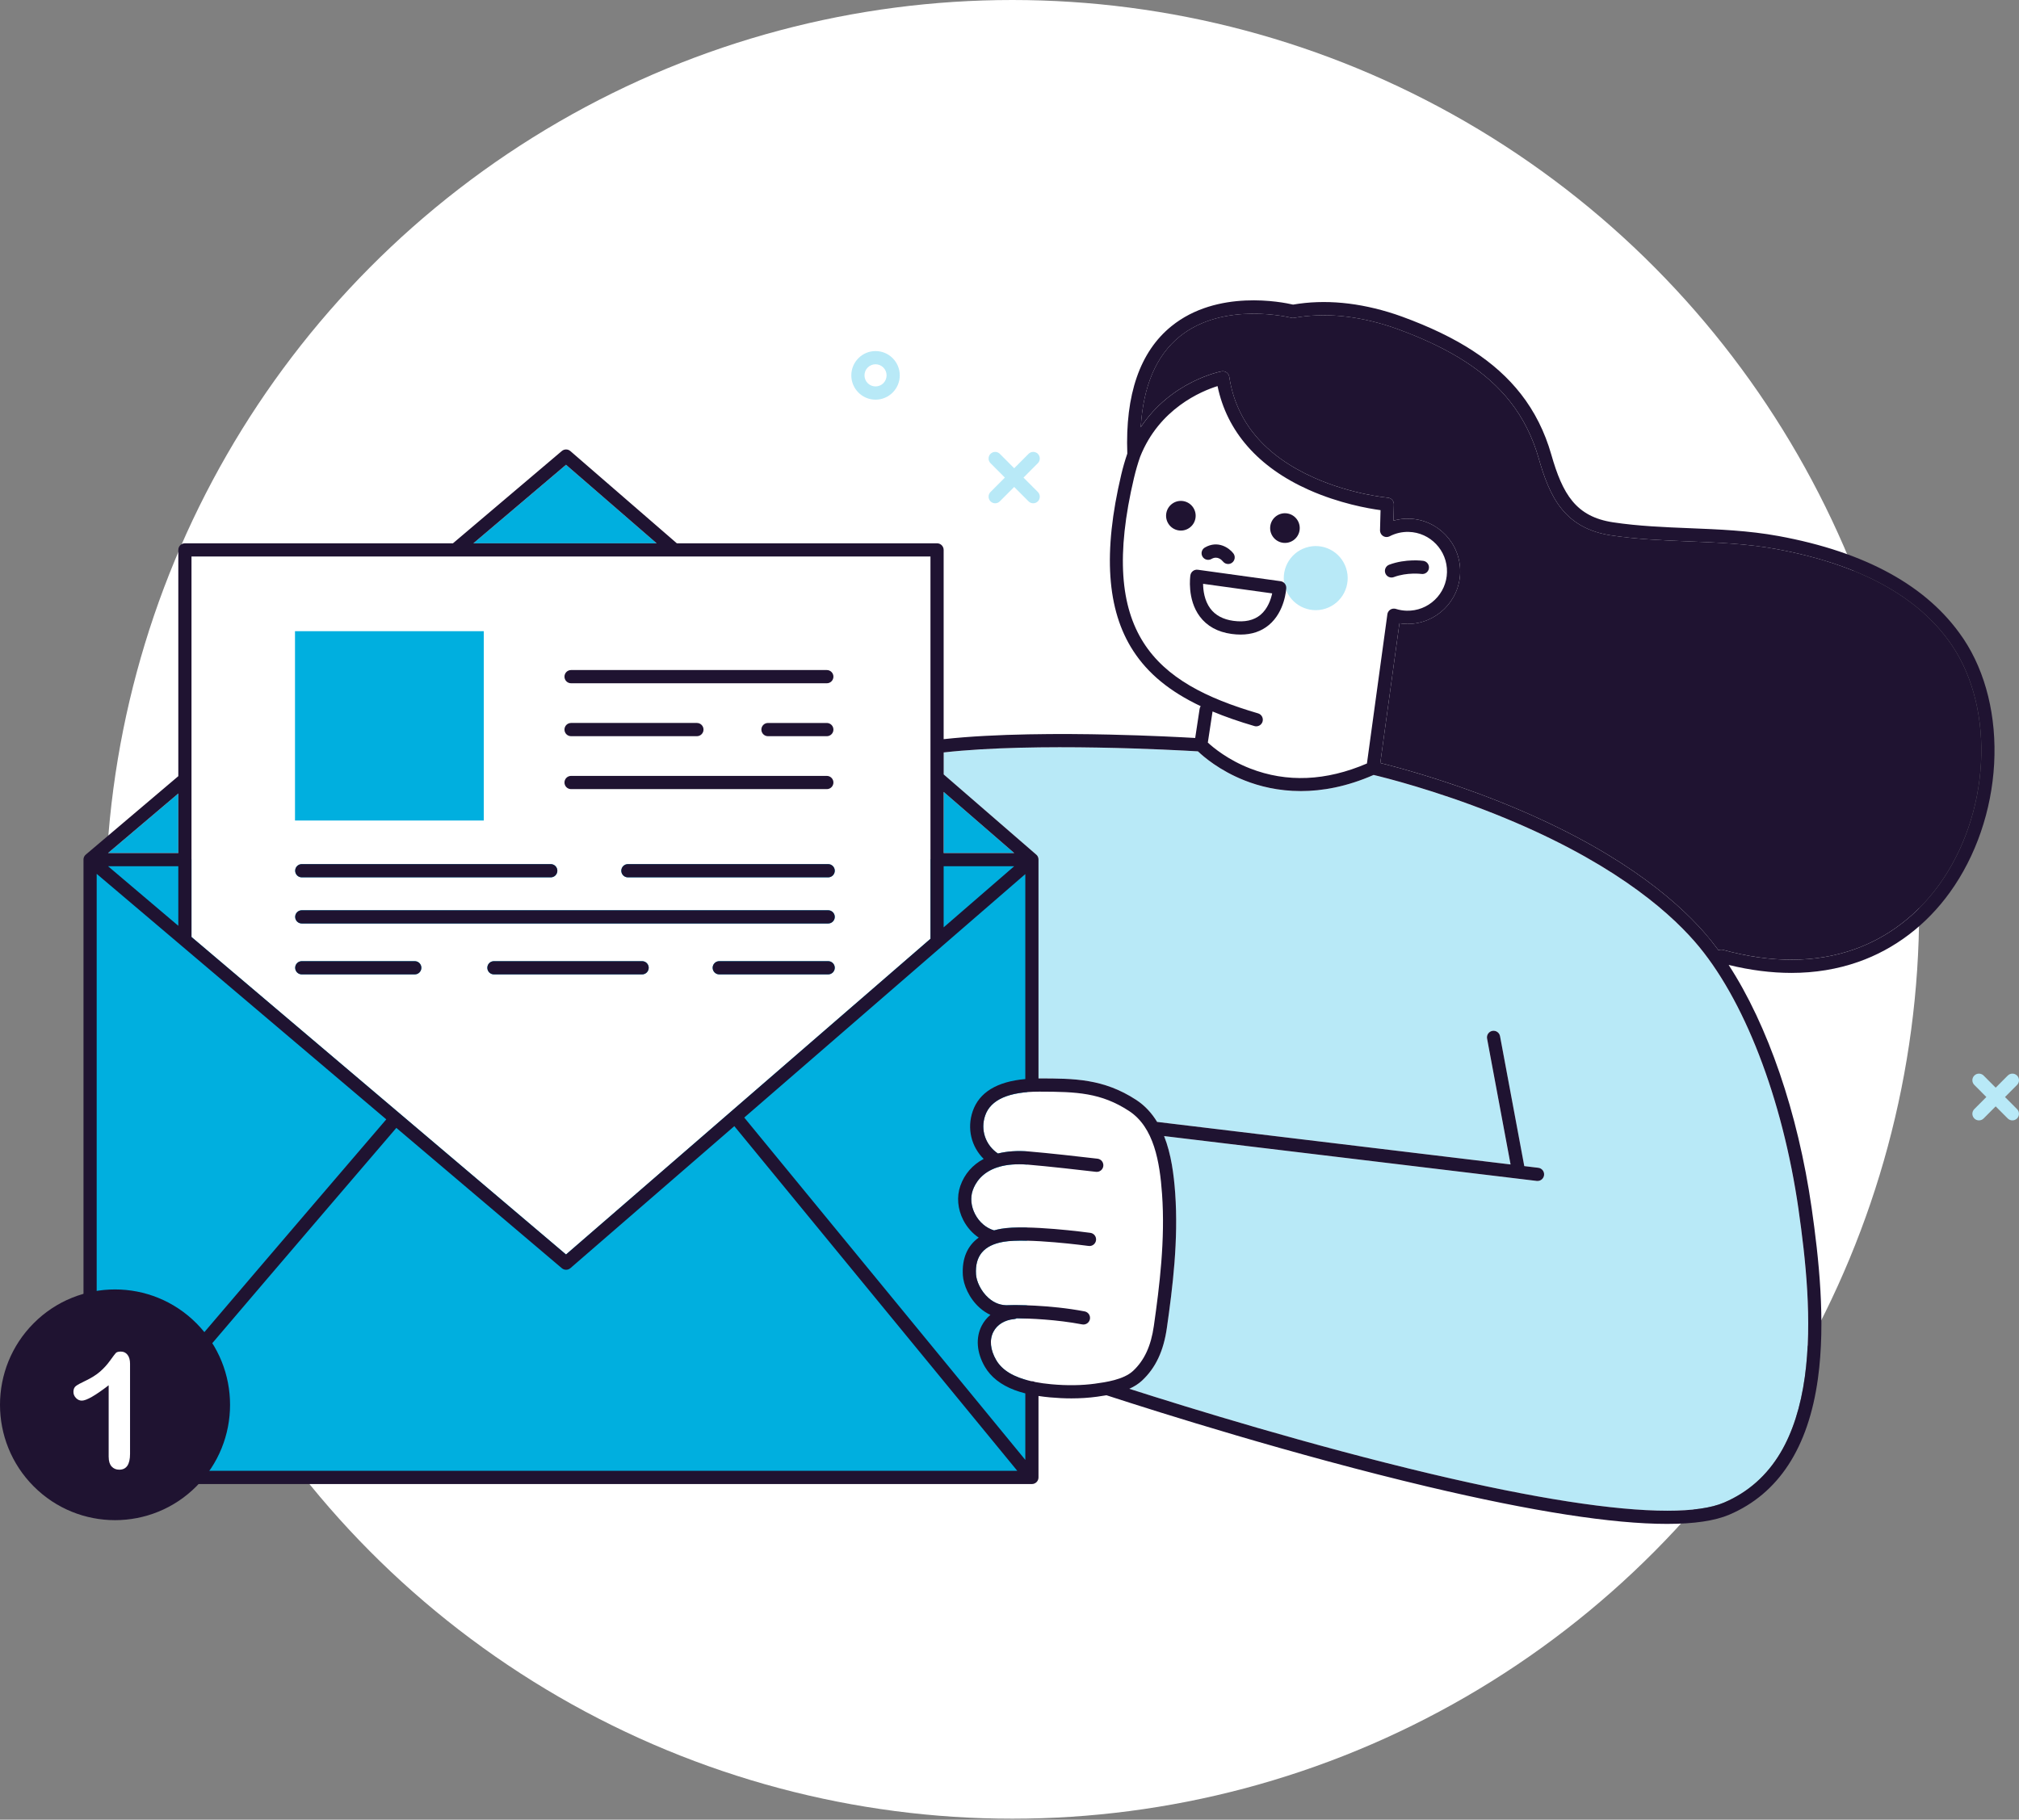 <svg width="345" height="311" viewBox="0 0 345 311" fill="none" xmlns="http://www.w3.org/2000/svg">
<rect x="0" y="0" width="345" height="311" fill="#808080" stroke="none"/>
<ellipse cx="172.974" cy="155.415" rx="154.966" ry="155.415" fill="white"/>
<g clip-path="url(#clip0_346_3951)">
<path d="M175.507 146.84H15.261V252.379H175.507V146.84Z" fill="#00AFDF"/>
<path d="M96.72 79.432L80.889 92.853H112.209L96.72 79.432Z" fill="#00AFDF"/>
<path d="M158.996 160.443V95.114H32.721V160.135L96.72 214.402L158.996 160.443ZM141.516 166.529H122.902C122.281 166.529 121.776 166.022 121.776 165.399C121.776 164.775 122.281 164.269 122.902 164.269H141.516C142.137 164.269 142.643 164.775 142.643 165.399C142.643 166.022 142.139 166.529 141.516 166.529ZM97.581 114.516H141.286C141.907 114.516 142.412 115.022 142.412 115.646C142.412 116.269 141.907 116.776 141.286 116.776H97.581C96.96 116.776 96.455 116.269 96.455 115.646C96.455 115.022 96.958 114.516 97.581 114.516ZM142.643 148.814C142.643 149.438 142.139 149.944 141.516 149.944H107.293C106.671 149.944 106.166 149.438 106.166 148.814C106.166 148.191 106.671 147.684 107.293 147.684H141.516C142.137 147.684 142.643 148.191 142.643 148.814ZM142.41 124.692C142.41 125.316 141.905 125.822 141.284 125.822H131.226C130.604 125.822 130.099 125.317 130.099 124.692C130.099 124.067 130.604 123.562 131.226 123.562H141.284C141.905 123.562 142.41 124.067 142.41 124.692ZM97.581 123.562H119.087C119.708 123.562 120.214 124.067 120.214 124.692C120.214 125.317 119.71 125.822 119.087 125.822H97.581C96.96 125.822 96.455 125.317 96.455 124.692C96.455 124.067 96.958 123.562 97.581 123.562ZM97.581 132.609H141.286C141.907 132.609 142.412 133.115 142.412 133.739C142.412 134.362 141.907 134.869 141.286 134.869H97.581C96.96 134.869 96.455 134.362 96.455 133.739C96.455 133.115 96.958 132.609 97.581 132.609ZM51.565 147.686H94.112C94.734 147.686 95.239 148.193 95.239 148.816C95.239 149.44 94.734 149.946 94.112 149.946H51.565C50.944 149.946 50.439 149.44 50.439 148.816C50.439 148.193 50.944 147.686 51.565 147.686ZM51.565 155.572H141.516C142.137 155.572 142.643 156.078 142.643 156.702C142.643 157.325 142.139 157.832 141.516 157.832H51.565C50.944 157.832 50.439 157.327 50.439 156.702C50.439 156.076 50.944 155.572 51.565 155.572ZM70.874 166.529H51.565C50.944 166.529 50.439 166.022 50.439 165.399C50.439 164.775 50.944 164.269 51.565 164.269H70.874C71.496 164.269 72.001 164.775 72.001 165.399C72.001 166.022 71.496 166.529 70.874 166.529ZM83.274 165.401C83.274 164.777 83.778 164.271 84.401 164.271H109.722C110.343 164.271 110.849 164.777 110.849 165.401C110.849 166.024 110.345 166.531 109.722 166.531H84.401C83.78 166.531 83.274 166.024 83.274 165.401Z" fill="white"/>
<path d="M161.247 148.047V158.492L173.3 148.047H161.247Z" fill="#00AFDF"/>
<path d="M175.201 249.505V238.142C174.553 237.979 173.947 237.792 173.382 237.579C171.024 236.691 169.309 235.346 168.281 233.579C166.885 231.179 166.692 228.627 167.747 226.579C168.12 225.857 168.626 225.231 169.235 224.721C168.6 224.429 167.998 224.035 167.439 223.542C165.567 221.894 164.626 219.548 164.528 217.956C164.35 215.103 165.292 212.907 167.238 211.515C166.154 210.785 165.238 209.76 164.605 208.53C163.635 206.649 163.45 204.515 164.096 202.678C164.816 200.632 166.191 199.074 168.088 198.066C165.97 195.975 165.196 192.868 166.212 189.917C167.321 186.698 170.341 184.853 175.199 184.418V149.387L160.848 161.822C160.848 161.822 160.834 161.834 160.829 161.84L127.174 190.999L175.199 249.505H175.201Z" fill="#00AFDF"/>
<path d="M161.247 135.343V145.789H173.302L161.247 135.343Z" fill="#00AFDF"/>
<path d="M205.58 99.78C205.592 100.898 205.799 102.646 206.823 104.015C207.681 105.162 208.999 105.865 210.741 106.108C212.688 106.378 214.25 106.034 215.385 105.085C216.633 104.044 217.164 102.448 217.386 101.415L205.58 99.78Z" fill="white"/>
<path d="M177.073 146.072C177.108 146.104 177.141 146.137 177.172 146.171C177.174 146.173 177.178 146.175 177.18 146.177C177.18 146.177 177.182 146.181 177.183 146.181C177.193 146.193 177.203 146.204 177.212 146.218C177.218 146.226 177.224 146.234 177.23 146.241C177.259 146.28 177.284 146.319 177.307 146.36C177.307 146.362 177.309 146.364 177.311 146.366C177.319 146.377 177.325 146.391 177.331 146.404C177.334 146.412 177.338 146.42 177.342 146.43C177.363 146.474 177.383 146.519 177.396 146.566C177.396 146.566 177.396 146.568 177.396 146.57C177.4 146.583 177.404 146.597 177.408 146.61C177.41 146.618 177.412 146.626 177.414 146.634C177.425 146.68 177.435 146.729 177.441 146.777C177.441 146.779 177.441 146.783 177.441 146.785C177.441 146.799 177.443 146.812 177.445 146.826C177.445 146.834 177.445 146.841 177.445 146.849C177.445 146.872 177.449 146.894 177.449 146.917V184.315C177.491 184.315 177.532 184.315 177.574 184.315H177.623C183.486 184.325 188.552 184.332 194.15 187.989C195.662 188.975 196.823 190.274 197.721 191.756C197.764 191.756 197.808 191.758 197.853 191.763L258.114 199.018L254.099 177.509C253.985 176.896 254.387 176.305 254.999 176.191C255.613 176.078 256.199 176.48 256.313 177.094L260.458 199.299L262.854 199.589C263.472 199.662 263.913 200.225 263.838 200.845C263.77 201.418 263.282 201.841 262.721 201.841C262.676 201.841 262.632 201.839 262.585 201.833L198.908 194.167C200.133 197.255 200.578 200.775 200.803 203.907C201.378 211.95 200.373 220.008 199.386 226.93C198.819 230.915 197.468 233.784 195.133 235.963C194.512 236.542 193.776 236.994 192.967 237.357C203.358 240.687 223.981 247.041 244.538 251.907C262.175 256.081 275.831 258.198 284.914 258.198C289.17 258.198 292.42 257.734 294.608 256.798C298.682 255.056 301.928 252.184 304.251 248.264C306.293 244.819 307.689 240.462 308.401 235.313C309.714 225.816 308.518 215.078 307.327 206.785C304.586 187.672 297.951 170.529 289.577 160.929C284.586 155.206 274.614 146.781 255.454 139.135C245.183 135.036 236.529 132.884 234.707 132.451C230.09 134.474 225.905 135.208 222.278 135.208C218.404 135.208 215.16 134.377 212.69 133.403C208.356 131.694 205.6 129.29 204.692 128.42C201.227 128.21 176.955 126.845 161.291 128.599C161.274 128.599 161.258 128.599 161.243 128.601V132.36L177.06 146.067C177.06 146.067 177.065 146.074 177.069 146.076L177.073 146.072Z" fill="#B8E9F7"/>
<path d="M215.745 123.319C215.602 123.813 215.152 124.133 214.665 124.133C214.56 124.133 214.454 124.117 214.349 124.088C211.715 123.317 209.338 122.492 207.199 121.597L206.391 126.912C207.301 127.752 209.814 129.857 213.617 131.337C219.885 133.778 226.598 133.49 233.578 130.486L237.071 104.991C237.071 104.98 237.074 104.968 237.076 104.956C237.08 104.937 237.082 104.918 237.088 104.898C237.092 104.877 237.098 104.857 237.103 104.838C237.105 104.828 237.109 104.817 237.111 104.807C237.111 104.801 237.115 104.797 237.117 104.791C237.125 104.77 237.132 104.749 237.14 104.729C237.146 104.714 237.152 104.7 237.158 104.685C237.165 104.667 237.175 104.65 237.183 104.632C237.191 104.615 237.2 104.599 237.21 104.582C237.218 104.568 237.225 104.554 237.235 104.543C237.247 104.523 237.258 104.504 237.272 104.487C237.278 104.477 237.285 104.469 237.291 104.459C237.307 104.438 237.324 104.417 237.342 104.397C237.345 104.391 237.351 104.388 237.355 104.382C237.374 104.36 237.396 104.339 237.419 104.318C237.423 104.316 237.425 104.312 237.429 104.31C237.452 104.288 237.477 104.267 237.502 104.248C237.504 104.248 237.506 104.244 237.51 104.242C237.537 104.222 237.564 104.203 237.591 104.186C237.593 104.186 237.595 104.184 237.599 104.182C237.628 104.164 237.657 104.149 237.686 104.133C237.69 104.133 237.692 104.131 237.696 104.129C237.725 104.116 237.756 104.102 237.785 104.09C237.789 104.09 237.793 104.088 237.796 104.087C237.825 104.075 237.856 104.065 237.887 104.057C237.893 104.057 237.897 104.055 237.903 104.054C237.934 104.046 237.963 104.038 237.994 104.034C238 104.034 238.005 104.034 238.011 104.032C238.042 104.028 238.071 104.024 238.102 104.021C238.11 104.021 238.118 104.021 238.125 104.021C238.155 104.021 238.184 104.019 238.213 104.021C238.224 104.021 238.236 104.021 238.247 104.021C238.273 104.021 238.296 104.024 238.321 104.026C238.327 104.026 238.333 104.026 238.338 104.026C238.35 104.026 238.362 104.03 238.373 104.032C238.393 104.036 238.412 104.038 238.431 104.044C238.453 104.048 238.472 104.054 238.493 104.059C238.503 104.061 238.515 104.063 238.524 104.067C239.124 104.257 239.75 104.36 240.386 104.376C242.183 104.415 243.882 103.758 245.179 102.516C246.478 101.273 247.216 99.599 247.258 97.801C247.345 94.088 244.405 90.995 240.704 90.906C239.575 90.881 238.453 91.139 237.458 91.656C237.434 91.667 237.409 91.679 237.384 91.689C237.376 91.692 237.371 91.696 237.363 91.698C237.301 91.724 237.239 91.741 237.177 91.755C237.169 91.755 237.161 91.758 237.154 91.76C237.086 91.774 237.018 91.78 236.95 91.78C236.947 91.78 236.943 91.78 236.939 91.78C236.933 91.78 236.927 91.78 236.921 91.78C236.92 91.78 236.918 91.78 236.916 91.78C236.916 91.78 236.912 91.78 236.91 91.78C236.898 91.78 236.887 91.778 236.875 91.778C236.852 91.778 236.829 91.776 236.805 91.772C236.784 91.77 236.763 91.766 236.741 91.762C236.728 91.76 236.712 91.758 236.699 91.755C236.674 91.749 236.65 91.743 236.625 91.735C236.616 91.731 236.604 91.729 236.594 91.725C236.569 91.718 236.546 91.708 236.523 91.698C236.513 91.694 236.501 91.691 236.492 91.687C236.47 91.677 236.449 91.667 236.428 91.656C236.416 91.65 236.405 91.644 236.393 91.638C236.376 91.628 236.358 91.617 236.341 91.605C236.327 91.595 236.314 91.588 236.3 91.578C236.287 91.568 236.271 91.556 236.258 91.547C236.242 91.535 236.227 91.523 236.211 91.51C236.199 91.5 236.188 91.489 236.178 91.479C236.163 91.465 236.147 91.45 236.132 91.434C236.122 91.422 236.11 91.411 236.101 91.399C236.087 91.384 236.074 91.368 236.06 91.351C236.048 91.335 236.039 91.32 236.027 91.306C236.017 91.292 236.006 91.279 235.996 91.263C235.981 91.24 235.967 91.217 235.956 91.192C235.952 91.184 235.946 91.176 235.942 91.168C235.942 91.168 235.942 91.168 235.942 91.166C235.907 91.1 235.88 91.03 235.859 90.957C235.828 90.846 235.814 90.733 235.816 90.621L235.905 87.188C233.801 86.904 228.863 86.04 223.65 83.718C215.021 79.873 209.653 73.759 208.052 65.984C205.292 66.846 198.083 69.825 194.818 78.083C194.417 79.234 194.073 80.423 193.79 81.617C187.509 108.176 197.239 116.727 214.98 121.917C215.576 122.092 215.921 122.719 215.747 123.317L215.745 123.319ZM237.384 96.514C240.222 95.454 243.091 95.838 243.211 95.854C243.826 95.939 244.256 96.51 244.171 97.129C244.086 97.747 243.516 98.176 242.903 98.092C242.866 98.087 240.456 97.778 238.172 98.63C238.042 98.679 237.909 98.702 237.779 98.702C237.322 98.702 236.892 98.421 236.724 97.966C236.507 97.382 236.803 96.731 237.386 96.514H237.384ZM217.082 89.784C217.34 88.407 218.662 87.502 220.034 87.76C221.407 88.019 222.309 89.345 222.051 90.722C221.794 92.098 220.472 93.003 219.099 92.745C217.727 92.487 216.825 91.16 217.082 89.784ZM205.884 93.574C208.124 92.279 210.046 93.659 210.749 94.572C211.13 95.065 211.039 95.774 210.547 96.156C210.342 96.316 210.1 96.393 209.858 96.393C209.525 96.393 209.194 96.246 208.974 95.962C208.768 95.71 208.029 94.941 207.009 95.531C206.471 95.844 205.782 95.657 205.47 95.118C205.158 94.578 205.344 93.887 205.882 93.574H205.884ZM201.316 90.636C199.944 90.378 199.042 89.052 199.299 87.675C199.556 86.298 200.878 85.394 202.251 85.652C203.623 85.91 204.525 87.236 204.268 88.613C204.009 89.99 202.688 90.894 201.316 90.636ZM210.431 108.345C208.064 108.017 206.24 107.011 205.007 105.354C202.816 102.405 203.383 98.489 203.408 98.323C203.501 97.714 204.067 97.29 204.676 97.376L218.817 99.333C219.394 99.413 219.814 99.92 219.788 100.504C219.781 100.667 219.577 104.523 216.823 106.822C215.52 107.91 213.896 108.457 211.984 108.457C211.486 108.457 210.967 108.42 210.431 108.347V108.345Z" fill="white"/>
<path d="M30.47 135.61L18.467 145.789H30.47V135.61Z" fill="#00AFDF"/>
<path d="M208.732 63.469C209.032 63.411 209.343 63.479 209.593 63.656C209.843 63.832 210.009 64.104 210.056 64.409C211.215 72.065 216.078 77.859 224.508 81.63C230.921 84.5 237.09 85.055 237.15 85.061C237.744 85.112 238.195 85.618 238.18 86.216L238.108 88.981C238.966 88.739 239.86 88.62 240.756 88.644C245.7 88.762 249.626 92.89 249.507 97.849C249.391 102.735 245.392 106.632 240.545 106.632C240.474 106.632 240.402 106.632 240.33 106.63C239.928 106.62 239.527 106.581 239.13 106.519L235.859 130.401C238.627 131.084 246.766 133.232 256.255 137.016C275.854 144.832 286.118 153.521 291.276 159.435C292.083 160.36 292.873 161.352 293.648 162.406C293.882 162.296 294.157 162.263 294.428 162.338C302.654 164.606 310.177 164.585 316.785 162.272C322.557 160.253 327.602 156.42 331.369 151.185C335.554 145.373 338.086 137.999 338.502 130.42C338.916 122.876 337.195 115.791 333.659 110.471L333.457 110.172C327.842 101.943 317.757 96.442 303.485 93.828C298.568 92.927 293.512 92.723 288.622 92.527C284.263 92.352 279.753 92.172 275.307 91.5C271.623 90.945 268.853 89.459 266.836 86.956C264.867 84.514 263.787 81.349 262.914 78.294C261.886 74.7 260.27 71.477 258.106 68.716C254.047 63.531 247.911 59.564 238.795 56.23C238.408 56.089 238.035 55.959 237.686 55.844C231.807 53.912 226.232 53.401 221.116 54.324C220.956 54.353 220.793 54.347 220.634 54.306C220.52 54.277 209.08 51.423 201.57 57.518C197.578 60.757 195.352 65.96 194.922 73.017C200.089 65.217 208.327 63.543 208.73 63.467L208.732 63.469Z" fill="#1F1331"/>
<path d="M197.164 226.608C198.134 219.802 199.123 211.886 198.563 204.066C198.174 198.62 197.201 192.674 192.925 189.882C188.128 186.75 183.986 186.585 177.623 186.575H177.578C172.381 186.575 169.274 187.948 168.341 190.655C167.495 193.107 168.391 195.713 170.521 197.148C172.069 196.762 173.837 196.635 175.788 196.796C179.111 197.068 184.576 197.69 187.538 198.035C188.155 198.107 188.598 198.668 188.527 199.288C188.455 199.907 187.898 200.354 187.278 200.28C184.905 200.004 179.017 199.33 175.604 199.049C173.639 198.888 172.075 199.045 170.827 199.391C170.722 199.439 170.612 199.472 170.498 199.488C167.772 200.356 166.665 202.163 166.22 203.431C165.78 204.682 165.92 206.163 166.605 207.493C167.317 208.874 168.502 209.892 169.863 210.288C170.242 210.179 170.639 210.09 171.055 210.016C175.465 209.241 185.877 210.649 186.318 210.709C186.934 210.793 187.365 211.363 187.282 211.981C187.199 212.598 186.63 213.033 186.014 212.948C185.91 212.934 175.509 211.528 171.444 212.241C168.105 212.827 166.576 214.651 166.775 217.816C166.843 218.907 167.546 220.633 168.924 221.847C169.946 222.746 171.107 223.156 172.375 223.07C173.057 223.023 179.338 222.983 185.342 224.134C185.954 224.251 186.353 224.843 186.237 225.456C186.134 225.998 185.662 226.375 185.131 226.375C185.062 226.375 184.99 226.369 184.919 226.356C180.528 225.513 175.898 225.334 173.732 225.315C173.6 225.385 173.455 225.431 173.297 225.445C171.678 225.589 170.383 226.383 169.745 227.622C169.04 228.988 169.21 230.703 170.223 232.447C171.237 234.19 173.217 235.388 176.235 236.07C176.264 236.068 176.293 236.066 176.322 236.066C176.512 236.066 176.69 236.113 176.847 236.196C177.693 236.361 178.612 236.491 179.611 236.583C182.305 236.831 184.839 236.796 187.147 236.482C188.838 236.251 191.986 235.821 193.602 234.311C195.538 232.503 196.668 230.056 197.16 226.612L197.164 226.608Z" fill="white"/>
<path d="M30.47 148.047H18.467L30.47 158.226V148.047Z" fill="#00AFDF"/>
<path d="M226.509 104.016C229.378 103.084 230.951 99.995 230.022 97.117C229.093 94.239 226.014 92.661 223.145 93.593C220.276 94.525 218.703 97.614 219.632 100.492C220.561 103.37 223.64 104.947 226.509 104.016Z" fill="#B8E9F7"/>
<path d="M149.609 59.999C147.327 59.999 145.469 61.862 145.469 64.153C145.469 66.444 147.325 68.306 149.609 68.306C151.893 68.306 153.75 66.444 153.75 64.153C153.75 61.862 151.893 59.999 149.609 59.999ZM149.609 66.044C148.568 66.044 147.722 65.196 147.722 64.151C147.722 63.106 148.568 62.258 149.609 62.258C150.651 62.258 151.497 63.106 151.497 64.151C151.497 65.196 150.651 66.044 149.609 66.044Z" fill="#B8E9F7"/>
<path d="M177.35 77.564C176.911 77.124 176.196 77.124 175.757 77.564L173.302 80.027L170.848 77.564C170.408 77.124 169.694 77.124 169.255 77.564C168.815 78.005 168.815 78.72 169.255 79.162L171.709 81.625L169.255 84.087C168.815 84.528 168.815 85.242 169.255 85.685C169.475 85.906 169.762 86.015 170.05 86.015C170.339 86.015 170.627 85.904 170.846 85.685L173.3 83.223L175.755 85.685C175.976 85.906 176.262 86.015 176.55 86.015C176.839 86.015 177.127 85.904 177.346 85.685C177.785 85.244 177.785 84.529 177.346 84.087L174.892 81.625L177.346 79.162C177.785 78.722 177.785 78.007 177.346 77.564H177.35Z" fill="#B8E9F7"/>
<path d="M342.609 187.488L344.671 185.42C345.11 184.979 345.11 184.265 344.671 183.822C344.231 183.381 343.519 183.381 343.078 183.822L341.016 185.89L338.955 183.822C338.515 183.381 337.801 183.381 337.362 183.822C336.922 184.263 336.922 184.977 337.362 185.42L339.423 187.488L337.362 189.556C336.922 189.997 336.922 190.713 337.362 191.154C337.582 191.375 337.869 191.484 338.157 191.484C338.446 191.484 338.734 191.373 338.953 191.154L341.014 189.086L343.076 191.154C343.297 191.375 343.583 191.484 343.871 191.484C344.16 191.484 344.448 191.373 344.667 191.154C345.106 190.713 345.106 189.998 344.667 189.556L342.605 187.488H342.609Z" fill="#B8E9F7"/>
<path d="M82.666 107.875H50.41V140.232H82.666V107.875Z" fill="#00AFDF"/>
<path d="M237.777 98.702C237.907 98.702 238.04 98.679 238.17 98.63C240.454 97.776 242.864 98.086 242.901 98.092C243.516 98.176 244.084 97.747 244.169 97.129C244.254 96.512 243.824 95.941 243.209 95.853C243.089 95.836 240.22 95.451 237.382 96.514C236.799 96.731 236.503 97.382 236.72 97.966C236.889 98.42 237.318 98.702 237.775 98.702H237.777Z" fill="#1F1331"/>
<path d="M207.009 95.531C208.029 94.941 208.77 95.71 208.974 95.963C209.196 96.246 209.525 96.394 209.858 96.394C210.098 96.394 210.342 96.316 210.547 96.157C211.039 95.774 211.13 95.065 210.749 94.572C210.046 93.66 208.124 92.277 205.884 93.574C205.346 93.885 205.16 94.576 205.472 95.118C205.784 95.658 206.471 95.844 207.011 95.531H207.009Z" fill="#1F1331"/>
<path d="M219.099 92.745C220.472 93.003 221.794 92.098 222.051 90.722C222.309 89.345 221.407 88.019 220.034 87.76C218.662 87.502 217.34 88.407 217.082 89.784C216.825 91.16 217.727 92.487 219.099 92.745Z" fill="#1F1331"/>
<path d="M204.268 88.613C204.525 87.236 203.623 85.91 202.251 85.652C200.879 85.394 199.556 86.299 199.299 87.675C199.042 89.052 199.944 90.378 201.316 90.636C202.688 90.895 204.01 89.99 204.268 88.613Z" fill="#1F1331"/>
<path d="M335.529 109.213L335.319 108.904C329.35 100.155 318.775 94.335 303.889 91.609C298.816 90.679 293.678 90.473 288.711 90.273C284.412 90.1 279.966 89.922 275.64 89.269C269.271 88.308 267.014 84.454 265.076 77.675C263.969 73.799 262.219 70.316 259.875 67.322C255.547 61.792 249.093 57.594 239.566 54.11C239.155 53.961 238.758 53.823 238.387 53.699C232.241 51.679 226.376 51.128 220.954 52.06C219.119 51.631 208.019 49.392 200.166 55.753C194.793 60.106 192.259 67.431 192.63 77.524C192.232 78.693 191.883 79.893 191.599 81.099C188.449 94.417 189.117 104.275 193.643 111.236C196.163 115.114 199.853 118.168 205.168 120.69C205.077 120.824 205.013 120.982 204.986 121.153L204.231 126.125C202.009 125.997 196.417 125.7 189.622 125.547C181.56 125.364 170.12 125.355 161.247 126.329V93.984C161.247 93.361 160.742 92.854 160.12 92.854H115.655L97.463 77.091C97.043 76.728 96.424 76.724 96 77.083L77.401 92.854H31.597C30.975 92.854 30.47 93.361 30.47 93.984V132.652L14.663 146.055C14.663 146.055 14.659 146.059 14.657 146.061C14.615 146.098 14.576 146.137 14.539 146.18C14.537 146.184 14.533 146.185 14.531 146.187C14.531 146.187 14.531 146.191 14.527 146.191C14.522 146.197 14.518 146.205 14.512 146.211C14.506 146.217 14.502 146.224 14.496 146.23C14.464 146.275 14.431 146.321 14.404 146.37C14.404 146.372 14.402 146.374 14.4 146.376C14.396 146.382 14.394 146.389 14.39 146.395C14.386 146.403 14.382 146.409 14.38 146.417C14.355 146.467 14.334 146.519 14.316 146.574C14.316 146.576 14.316 146.578 14.315 146.58C14.315 146.585 14.311 146.591 14.311 146.599C14.311 146.605 14.307 146.611 14.307 146.618C14.293 146.671 14.282 146.727 14.274 146.782C14.274 146.785 14.274 146.789 14.272 146.795C14.272 146.801 14.272 146.807 14.272 146.815C14.272 146.82 14.272 146.826 14.272 146.832C14.272 146.859 14.268 146.886 14.268 146.914V221.412C14.268 222.035 14.771 222.542 15.395 222.542C16.018 222.542 16.521 222.035 16.521 221.412V149.347L30.884 161.525L66.006 191.307C63.342 194.414 46.753 213.768 33.424 229.428C33.019 229.901 33.075 230.614 33.55 231.02C33.763 231.202 34.022 231.29 34.279 231.29C34.597 231.29 34.914 231.156 35.137 230.894C48.488 215.21 65.106 195.822 67.727 192.766L96.005 216.746C96.215 216.925 96.474 217.012 96.733 217.012C96.993 217.012 97.258 216.921 97.469 216.736L125.479 192.467L173.833 251.375H33.875C33.254 251.375 32.748 251.882 32.748 252.505C32.748 253.128 33.252 253.635 33.875 253.635H176.328C176.949 253.635 177.454 253.128 177.454 252.505V238.583C178.074 238.678 178.722 238.758 179.411 238.822C180.664 238.936 181.887 238.995 183.074 238.995C184.599 238.995 186.064 238.899 187.456 238.709C187.998 238.635 188.54 238.554 189.078 238.459C189.096 238.466 189.113 238.474 189.133 238.48C197.981 241.363 221.043 248.655 244.031 254.097C261.892 258.324 275.547 260.445 284.854 260.445C289.486 260.445 293.04 259.919 295.5 258.868C303.913 255.272 309.007 247.447 310.641 235.614C311.992 225.835 310.777 214.894 309.567 206.453C307.227 190.133 302.066 175.177 295.384 164.913C299.1 165.822 302.681 166.277 306.112 166.277C310.136 166.277 313.953 165.651 317.53 164.399C323.74 162.226 329.158 158.112 333.198 152.502C337.631 146.345 340.316 138.545 340.753 130.539C341.192 122.51 339.34 114.937 335.53 109.205L335.529 109.213ZM30.47 158.226L18.467 148.048H30.47V158.226ZM30.47 145.789H18.467L30.47 135.611V145.789ZM193.788 81.619C194.071 80.427 194.415 79.238 194.816 78.085C198.079 69.827 205.29 66.848 208.05 65.986C209.651 73.761 215.021 79.875 223.648 83.72C228.861 86.042 233.797 86.906 235.903 87.19L235.814 90.621C235.812 90.733 235.824 90.846 235.857 90.957C235.878 91.031 235.905 91.1 235.94 91.166C235.94 91.166 235.94 91.166 235.94 91.168C235.944 91.176 235.95 91.184 235.954 91.192C235.967 91.215 235.981 91.24 235.994 91.263C236.004 91.279 236.014 91.293 236.025 91.306C236.037 91.322 236.047 91.337 236.058 91.351C236.072 91.368 236.085 91.384 236.099 91.399C236.108 91.411 236.118 91.423 236.13 91.434C236.145 91.45 236.161 91.463 236.176 91.479C236.188 91.489 236.197 91.5 236.209 91.51C236.225 91.524 236.24 91.535 236.256 91.547C236.269 91.557 236.283 91.568 236.298 91.578C236.312 91.588 236.325 91.596 236.339 91.605C236.356 91.617 236.374 91.627 236.391 91.638C236.403 91.644 236.414 91.65 236.426 91.656C236.447 91.667 236.468 91.677 236.49 91.687C236.499 91.691 236.509 91.695 236.521 91.698C236.544 91.708 236.567 91.718 236.592 91.726C236.602 91.73 236.614 91.731 236.623 91.735C236.647 91.743 236.672 91.749 236.697 91.755C236.71 91.759 236.726 91.761 236.739 91.763C236.761 91.766 236.782 91.77 236.803 91.772C236.827 91.774 236.85 91.776 236.873 91.778C236.885 91.778 236.896 91.78 236.908 91.78C236.908 91.78 236.912 91.78 236.914 91.78C236.916 91.78 236.918 91.78 236.919 91.78C236.925 91.78 236.931 91.78 236.937 91.78C236.941 91.78 236.945 91.78 236.949 91.78C237.016 91.78 237.084 91.772 237.152 91.761C237.16 91.761 237.167 91.757 237.175 91.755C237.237 91.741 237.301 91.724 237.361 91.698C237.369 91.695 237.374 91.693 237.382 91.689C237.407 91.679 237.431 91.667 237.456 91.656C238.451 91.137 239.573 90.879 240.702 90.906C244.403 90.994 247.343 94.087 247.256 97.801C247.214 99.599 246.476 101.275 245.177 102.516C243.878 103.759 242.179 104.415 240.384 104.376C239.748 104.361 239.122 104.258 238.522 104.067C238.513 104.063 238.501 104.061 238.491 104.06C238.472 104.054 238.451 104.048 238.429 104.044C238.41 104.04 238.391 104.036 238.371 104.032C238.36 104.03 238.348 104.027 238.336 104.027C238.331 104.027 238.325 104.027 238.319 104.027C238.294 104.023 238.271 104.023 238.245 104.021C238.234 104.021 238.222 104.021 238.211 104.021C238.182 104.021 238.153 104.021 238.124 104.021C238.116 104.021 238.108 104.021 238.1 104.021C238.069 104.023 238.038 104.027 238.009 104.032C238.003 104.032 237.998 104.032 237.992 104.034C237.961 104.04 237.93 104.046 237.901 104.054C237.895 104.054 237.891 104.056 237.885 104.058C237.854 104.065 237.823 104.077 237.794 104.087C237.791 104.087 237.787 104.089 237.783 104.091C237.752 104.102 237.723 104.116 237.694 104.129C237.69 104.129 237.688 104.131 237.684 104.133C237.655 104.149 237.626 104.164 237.597 104.182C237.595 104.182 237.591 104.184 237.589 104.186C237.56 104.203 237.533 104.223 237.508 104.242C237.506 104.242 237.504 104.246 237.5 104.248C237.475 104.267 237.45 104.289 237.427 104.31C237.423 104.312 237.421 104.316 237.417 104.318C237.396 104.337 237.374 104.361 237.353 104.382C237.349 104.388 237.343 104.392 237.34 104.397C237.322 104.417 237.307 104.438 237.289 104.46C237.281 104.469 237.276 104.477 237.27 104.487C237.256 104.504 237.245 104.524 237.233 104.543C237.225 104.557 237.216 104.568 237.208 104.582C237.198 104.597 237.191 104.615 237.181 104.632C237.171 104.65 237.163 104.667 237.156 104.685C237.15 104.7 237.144 104.714 237.138 104.729C237.13 104.751 237.123 104.77 237.115 104.792C237.115 104.797 237.111 104.801 237.109 104.807C237.105 104.817 237.103 104.828 237.101 104.838C237.096 104.858 237.09 104.879 237.086 104.898C237.082 104.918 237.078 104.937 237.074 104.957C237.074 104.968 237.069 104.98 237.069 104.992L233.577 130.487C226.596 133.49 219.883 133.778 213.615 131.337C209.814 129.857 207.299 127.753 206.389 126.912L207.197 121.597C209.338 122.492 211.713 123.318 214.347 124.089C214.452 124.12 214.558 124.133 214.663 124.133C215.15 124.133 215.6 123.813 215.743 123.32C215.917 122.72 215.574 122.094 214.976 121.92C197.237 116.731 187.505 108.18 193.786 81.619H193.788ZM161.247 135.343L173.302 145.789H161.247V135.343ZM161.247 148.048H173.3L161.247 158.492V148.048ZM96.72 79.433L112.209 92.856H80.889L96.72 79.433ZM96.72 214.402L32.721 160.135V95.114H158.995V160.444L96.72 214.402ZM175.201 249.505L127.176 190.999L160.831 161.84C160.831 161.84 160.844 161.828 160.85 161.822L175.201 149.387V184.418C170.343 184.853 167.323 186.698 166.214 189.917C165.198 192.867 165.972 195.973 168.089 198.067C166.191 199.074 164.818 200.632 164.098 202.678C163.451 204.515 163.637 206.647 164.607 208.531C165.24 209.76 166.156 210.785 167.24 211.515C165.296 212.907 164.352 215.103 164.53 217.956C164.63 219.55 165.569 221.896 167.441 223.542C168 224.035 168.602 224.428 169.237 224.721C168.626 225.232 168.12 225.857 167.749 226.579C166.692 228.628 166.887 231.179 168.283 233.579C169.309 235.344 171.026 236.69 173.384 237.579C173.949 237.793 174.555 237.977 175.203 238.142V249.505H175.201ZM187.15 236.476C184.845 236.791 182.309 236.826 179.615 236.577C178.616 236.486 177.698 236.356 176.85 236.191C176.694 236.107 176.516 236.061 176.326 236.061C176.297 236.061 176.268 236.062 176.239 236.064C173.219 235.383 171.241 234.185 170.226 232.441C169.212 230.697 169.044 228.983 169.748 227.616C170.387 226.377 171.682 225.585 173.3 225.439C173.457 225.426 173.604 225.379 173.736 225.309C175.902 225.329 180.532 225.507 184.922 226.35C184.994 226.364 185.066 226.369 185.135 226.369C185.666 226.369 186.136 225.993 186.241 225.451C186.357 224.837 185.956 224.247 185.346 224.129C179.342 222.977 173.06 223.018 172.379 223.065C171.113 223.148 169.95 222.738 168.928 221.841C167.549 220.628 166.847 218.901 166.779 217.81C166.582 214.647 168.109 212.824 171.448 212.235C175.513 211.523 185.913 212.929 186.018 212.942C186.634 213.028 187.203 212.593 187.286 211.975C187.369 211.358 186.937 210.789 186.322 210.703C185.881 210.643 175.468 209.236 171.059 210.01C170.643 210.084 170.244 210.175 169.866 210.282C168.508 209.886 167.321 208.869 166.609 207.488C165.923 206.156 165.782 204.676 166.223 203.426C166.669 202.16 167.776 200.35 170.501 199.482C170.616 199.467 170.726 199.434 170.83 199.385C172.079 199.039 173.643 198.882 175.608 199.043C179.02 199.323 184.909 199.997 187.282 200.274C187.901 200.348 188.459 199.902 188.531 199.282C188.602 198.663 188.159 198.102 187.541 198.03C184.58 197.684 179.115 197.065 175.792 196.791C173.84 196.63 172.073 196.756 170.525 197.142C168.397 195.707 167.501 193.102 168.345 190.649C169.278 187.942 172.385 186.57 177.582 186.57H177.627C183.989 186.579 188.132 186.744 192.929 189.876C197.204 192.669 198.178 198.614 198.567 204.061C199.125 211.88 198.138 219.797 197.168 226.602C196.676 230.047 195.546 232.494 193.61 234.301C191.992 235.812 188.844 236.241 187.154 236.472L187.15 236.476ZM307.335 206.781C308.523 215.074 309.722 225.812 308.409 235.309C307.697 240.459 306.301 244.816 304.259 248.26C301.934 252.181 298.69 255.053 294.615 256.794C292.428 257.73 289.178 258.194 284.921 258.194C275.839 258.194 262.182 256.078 244.546 251.903C223.989 247.037 203.368 240.684 192.975 237.354C193.784 236.991 194.52 236.538 195.141 235.96C197.475 233.781 198.827 230.911 199.394 226.927C200.381 220.004 201.386 211.946 200.811 203.904C200.586 200.771 200.141 197.251 198.916 194.164L262.593 201.83C262.639 201.836 262.684 201.837 262.728 201.837C263.29 201.837 263.776 201.416 263.845 200.841C263.919 200.222 263.479 199.659 262.862 199.585L260.465 199.296L256.321 177.09C256.207 176.477 255.62 176.075 255.007 176.187C254.395 176.302 253.992 176.892 254.107 177.506L258.121 199.014L197.861 191.76C197.816 191.754 197.774 191.752 197.729 191.752C196.829 190.271 195.668 188.974 194.158 187.985C188.56 184.329 183.496 184.321 177.631 184.311H177.582C177.54 184.311 177.499 184.311 177.456 184.311V146.914C177.456 146.89 177.454 146.869 177.452 146.846C177.452 146.838 177.452 146.83 177.452 146.822C177.452 146.809 177.451 146.795 177.449 146.782C177.449 146.78 177.449 146.776 177.449 146.774C177.443 146.725 177.433 146.677 177.422 146.63C177.42 146.622 177.418 146.615 177.416 146.607C177.412 146.593 177.408 146.58 177.404 146.566C177.404 146.566 177.404 146.564 177.404 146.562C177.389 146.516 177.369 146.471 177.35 146.426C177.346 146.418 177.342 146.411 177.338 146.401C177.332 146.387 177.325 146.376 177.319 146.362C177.319 146.36 177.317 146.358 177.315 146.356C177.292 146.316 177.265 146.275 177.238 146.238C177.232 146.23 177.226 146.222 177.22 146.215C177.211 146.203 177.201 146.189 177.191 146.178C177.191 146.178 177.189 146.174 177.187 146.174C177.185 146.172 177.183 146.17 177.18 146.168C177.149 146.133 177.116 146.1 177.081 146.069C177.077 146.065 177.075 146.061 177.071 146.059L161.254 132.353V128.593C161.27 128.593 161.287 128.593 161.303 128.591C176.967 126.838 201.239 128.203 204.703 128.413C205.613 129.285 208.37 131.688 212.702 133.395C215.174 134.37 218.416 135.201 222.289 135.201C225.919 135.201 230.102 134.467 234.719 132.444C236.54 132.877 245.195 135.028 255.466 139.127C274.627 146.774 284.598 155.199 289.588 160.921C297.962 170.523 304.6 187.665 307.339 206.777L307.335 206.781ZM338.504 130.422C338.088 138.001 335.556 145.376 331.371 151.187C327.602 156.42 322.559 160.255 316.787 162.275C310.178 164.587 302.656 164.609 294.43 162.341C294.159 162.267 293.886 162.298 293.649 162.409C292.875 161.354 292.085 160.362 291.278 159.438C286.12 153.525 275.856 144.834 256.257 137.019C246.766 133.234 238.629 131.087 235.861 130.403L239.132 106.522C239.527 106.584 239.928 106.623 240.332 106.632C240.404 106.632 240.475 106.634 240.547 106.634C245.394 106.634 249.393 102.739 249.509 97.852C249.627 92.893 245.7 88.763 240.758 88.646C239.862 88.623 238.967 88.741 238.11 88.984L238.182 86.219C238.197 85.621 237.746 85.114 237.152 85.064C237.09 85.058 230.923 84.502 224.51 81.632C216.08 77.86 211.217 72.066 210.058 64.411C210.011 64.108 209.845 63.837 209.595 63.658C209.345 63.479 209.034 63.413 208.734 63.471C208.331 63.549 200.093 65.221 194.926 73.021C195.356 65.965 197.582 60.761 201.573 57.522C209.084 51.427 220.524 54.281 220.638 54.31C220.795 54.351 220.96 54.357 221.12 54.328C226.236 53.406 231.813 53.918 237.69 55.848C238.038 55.963 238.412 56.093 238.799 56.235C247.914 59.569 254.051 63.535 258.11 68.72C260.274 71.483 261.89 74.706 262.918 78.299C263.791 81.355 264.871 84.518 266.84 86.961C268.857 89.462 271.629 90.949 275.31 91.504C279.759 92.176 284.267 92.357 288.626 92.531C293.516 92.728 298.572 92.931 303.489 93.832C317.761 96.448 327.846 101.949 333.461 110.176L333.663 110.475C337.199 115.795 338.918 122.881 338.506 130.424L338.504 130.422Z" fill="#1F1331"/>
<path d="M97.581 116.776H141.286C141.907 116.776 142.412 116.269 142.412 115.646C142.412 115.022 141.907 114.516 141.286 114.516H97.581C96.96 114.516 96.455 115.022 96.455 115.646C96.455 116.269 96.958 116.776 97.581 116.776Z" fill="#1F1331"/>
<path d="M97.581 125.82H119.087C119.708 125.82 120.214 125.315 120.214 124.69C120.214 124.065 119.71 123.56 119.087 123.56H97.581C96.96 123.56 96.455 124.065 96.455 124.69C96.455 125.315 96.958 125.82 97.581 125.82Z" fill="#1F1331"/>
<path d="M141.286 123.562H131.228C130.606 123.562 130.101 124.067 130.101 124.692C130.101 125.317 130.606 125.822 131.228 125.822H141.286C141.907 125.822 142.412 125.317 142.412 124.692C142.412 124.067 141.907 123.562 141.286 123.562Z" fill="#1F1331"/>
<path d="M97.581 134.867H141.286C141.907 134.867 142.412 134.36 142.412 133.737C142.412 133.114 141.907 132.607 141.286 132.607H97.581C96.96 132.607 96.455 133.114 96.455 133.737C96.455 134.36 96.958 134.867 97.581 134.867Z" fill="#1F1331"/>
<path d="M51.565 149.944H94.112C94.734 149.944 95.239 149.437 95.239 148.814C95.239 148.191 94.734 147.684 94.112 147.684H51.565C50.944 147.684 50.439 148.191 50.439 148.814C50.439 149.437 50.944 149.944 51.565 149.944Z" fill="#1F1331"/>
<path d="M141.516 147.686H107.293C106.671 147.686 106.166 148.193 106.166 148.816C106.166 149.439 106.671 149.946 107.293 149.946H141.516C142.137 149.946 142.643 149.439 142.643 148.816C142.643 148.193 142.139 147.686 141.516 147.686Z" fill="#1F1331"/>
<path d="M141.516 155.572H51.565C50.944 155.572 50.439 156.079 50.439 156.702C50.439 157.325 50.944 157.832 51.565 157.832H141.516C142.137 157.832 142.643 157.327 142.643 156.702C142.643 156.077 142.139 155.572 141.516 155.572Z" fill="#1F1331"/>
<path d="M70.874 164.271H51.565C50.944 164.271 50.439 164.777 50.439 165.401C50.439 166.024 50.944 166.531 51.565 166.531H70.874C71.496 166.531 72.001 166.024 72.001 165.401C72.001 164.777 71.496 164.271 70.874 164.271Z" fill="#1F1331"/>
<path d="M109.722 164.271H84.401C83.779 164.271 83.274 164.777 83.274 165.401C83.274 166.024 83.778 166.531 84.401 166.531H109.722C110.343 166.531 110.849 166.024 110.849 165.401C110.849 164.777 110.345 164.271 109.722 164.271Z" fill="#1F1331"/>
<path d="M141.516 164.271H122.902C122.281 164.271 121.776 164.777 121.776 165.401C121.776 166.024 122.281 166.531 122.902 166.531H141.516C142.137 166.531 142.643 166.024 142.643 165.401C142.643 164.777 142.139 164.271 141.516 164.271Z" fill="#1F1331"/>
<path d="M219.79 100.502C219.817 99.919 219.396 99.413 218.819 99.331L204.678 97.374C204.069 97.29 203.503 97.712 203.41 98.321C203.385 98.486 202.816 102.405 205.009 105.352C206.24 107.009 208.066 108.015 210.433 108.343C210.969 108.416 211.488 108.453 211.986 108.453C213.898 108.453 215.522 107.906 216.825 106.818C219.577 104.519 219.783 100.663 219.79 100.5V100.502ZM215.385 105.083C214.25 106.03 212.686 106.374 210.741 106.106C208.999 105.865 207.683 105.16 206.823 104.013C205.799 102.644 205.592 100.898 205.58 99.778L217.386 101.413C217.164 102.446 216.631 104.04 215.385 105.083Z" fill="#1F1331"/>
<path d="M33.554 254.032C41.23 246.332 41.23 233.848 33.554 226.149C25.878 218.449 13.433 218.449 5.757 226.149C-1.919 233.848 -1.919 246.332 5.757 254.032C13.433 261.732 25.878 261.732 33.554 254.032Z" fill="#1F1331"/>
<path d="M18.569 249V236.754C16.297 238.503 14.768 239.379 13.982 239.379C13.606 239.379 13.273 239.23 12.983 238.929C12.693 238.628 12.547 238.28 12.547 237.886C12.547 237.428 12.691 237.092 12.977 236.876C13.264 236.661 13.769 236.383 14.493 236.041C15.575 235.531 16.44 234.991 17.088 234.426C17.737 233.861 18.312 233.228 18.813 232.529C19.314 231.83 19.64 231.399 19.793 231.237C19.946 231.076 20.23 230.995 20.652 230.995C21.126 230.995 21.506 231.179 21.792 231.546C22.079 231.915 22.222 232.422 22.222 233.066V248.476C22.222 250.28 21.61 251.181 20.383 251.181C19.837 251.181 19.4 250.996 19.069 250.629C18.738 250.262 18.573 249.719 18.573 249H18.569Z" fill="white"/>
</g>
<defs>
<clipPath id="clip0_346_3951">
<rect width="345" height="209.121" fill="white" transform="translate(0 51.33)"/>
</clipPath>
</defs>
</svg>
